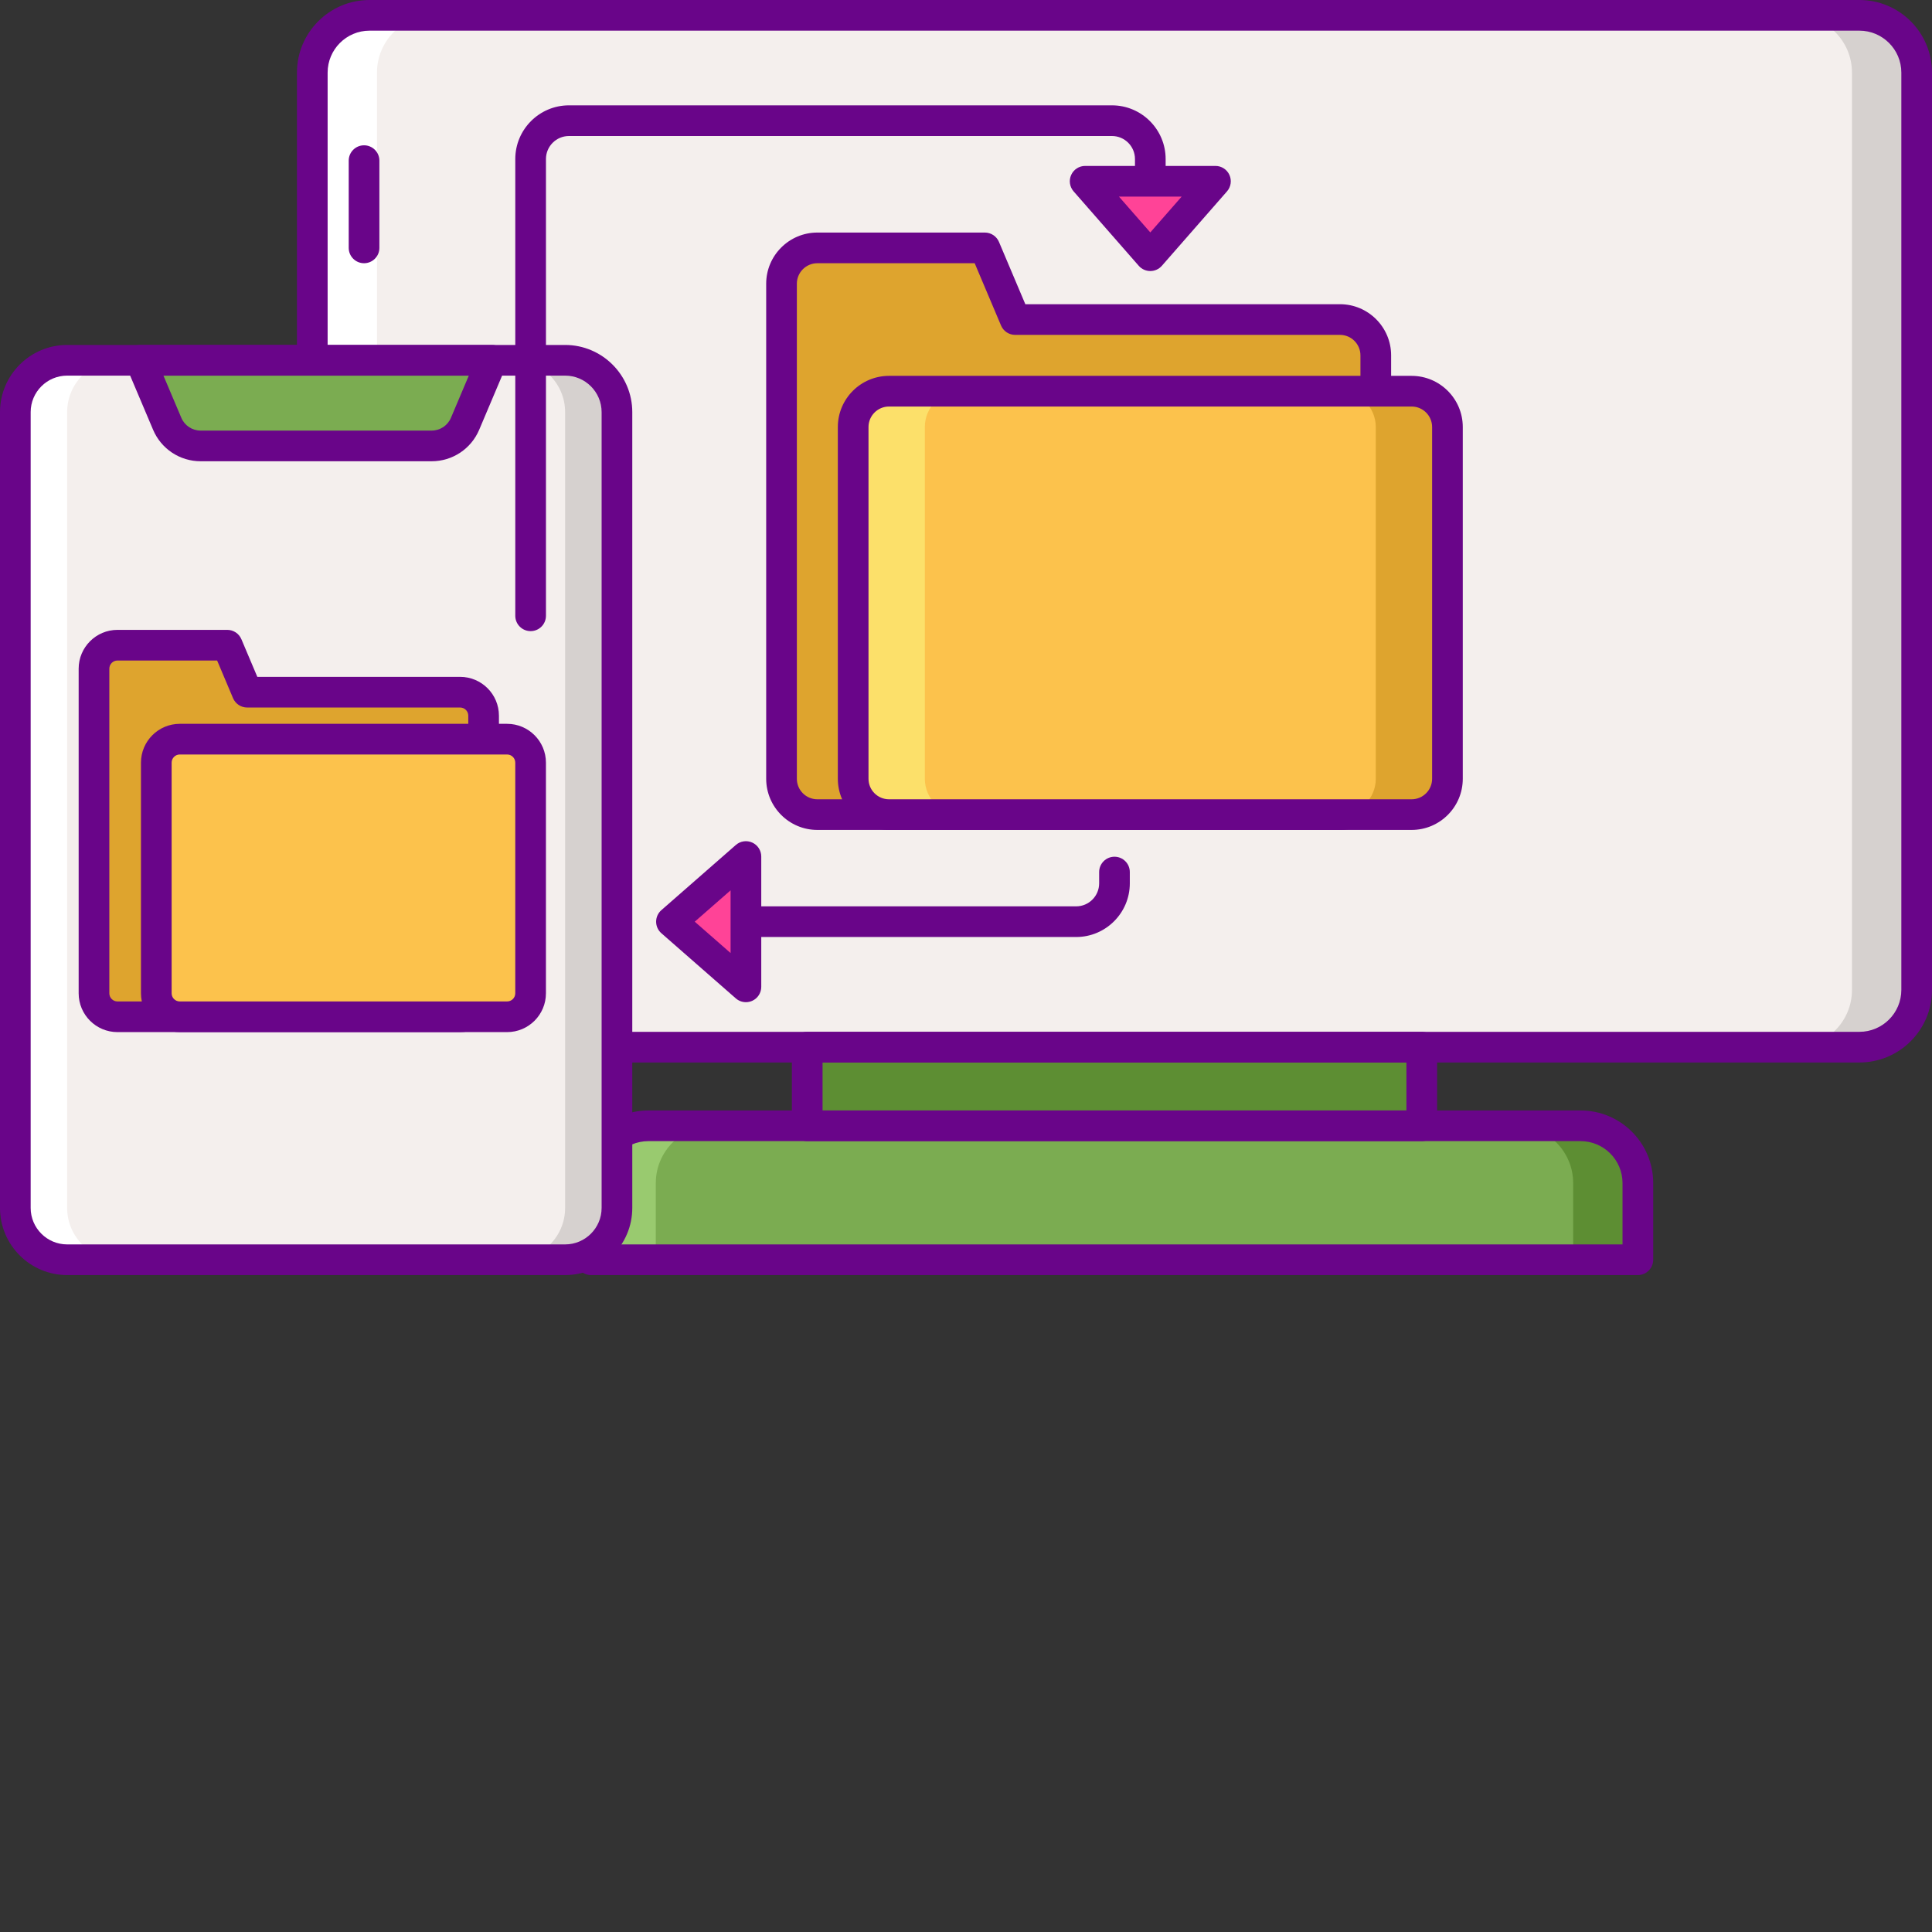 <svg xmlns="http://www.w3.org/2000/svg" version="1.1" xmlns:xlink="http://www.w3.org/1999/xlink" xmlns:svgjs="http://svgjs.com/svgjs" width="512" height="512" x="0" y="0" viewBox="0 0 504 504" style="enable-background:new 0 0 512 512" xml:space="preserve" class=""><rect x="0" y="0" width="504" height="504" fill="#333333" stroke="none"/><g><path xmlns="http://www.w3.org/2000/svg" d="m485.062 273.172h-388.66c-8.246 0-14.934-6.688-14.934-14.938v-239.297c0-8.25 6.684-14.938 14.934-14.938h388.66c8.25 0 14.938 6.688 14.938 14.938v239.297c0 8.25-6.688 14.938-14.938 14.938zm0 0" fill="#f4efed" data-original="#f4efed" class=""></path><path xmlns="http://www.w3.org/2000/svg" d="m427.266 328.625h-273.062v-20.004c0-8.25 6.688-14.938 14.938-14.938h243.188c8.25 0 14.938 6.688 14.938 14.938zm0 0" fill="#7bac51" data-original="#7bac51"></path><path xmlns="http://www.w3.org/2000/svg" d="m412.328 293.688h-16.875c8.25 0 14.938 6.688 14.938 14.934v20.008h16.875v-20.008c0-8.25-6.688-14.934-14.938-14.934zm0 0" fill="#5d8e33" data-original="#5d8e33"></path><path xmlns="http://www.w3.org/2000/svg" d="m169.141 293.688h16.875c-8.246 0-14.938 6.688-14.938 14.934v20.008h-16.875v-20.008c0-8.25 6.688-14.934 14.938-14.934zm0 0" fill="#99ca6f" data-original="#99ca6f"></path><path xmlns="http://www.w3.org/2000/svg" d="m210.578 273.172h160.312v20.516h-160.312zm0 0" fill="#5d8e33" data-original="#5d8e33"></path><path xmlns="http://www.w3.org/2000/svg" d="m485.062 4h-16.875c8.25 0 14.938 6.688 14.938 14.938v239.297c0 8.25-6.688 14.938-14.938 14.938h16.875c8.25 0 14.938-6.688 14.938-14.938v-239.297c0-8.25-6.688-14.938-14.938-14.938zm0 0" fill="#d6d1cf" data-original="#d6d1cf"></path><path xmlns="http://www.w3.org/2000/svg" d="m96.402 273.172h16.879c-8.25 0-14.938-6.688-14.938-14.938v-239.297c0-8.25 6.688-14.938 14.938-14.938h-16.879c-8.246 0-14.934 6.688-14.934 14.938v239.297c0 8.25 6.688 14.938 14.934 14.938zm0 0" fill="#ffffff" data-original="#ffffff" class=""></path><g xmlns="http://www.w3.org/2000/svg" fill="#690589"><path d="m485.062 277.172h-388.66c-10.441 0-18.934-8.492-18.934-18.938v-239.297c0-10.445 8.492-18.938 18.934-18.938h388.66c10.445 0 18.938 8.492 18.938 18.938v239.297c0 10.445-8.492 18.938-18.938 18.938zm-388.66-269.172c-6.027 0-10.934 4.906-10.934 10.938v239.297c0 6.031 4.906 10.938 10.934 10.938h388.66c6.031 0 10.938-4.906 10.938-10.938v-239.297c0-6.031-4.906-10.938-10.938-10.938zm0 0" fill="#690589" data-original="#690589" class=""></path><path d="m94.969 68.668c-2.207 0-4-1.793-4-4v-22.762c0-2.207 1.793-4 4-4s4 1.793 4 4v22.762c0 2.207-1.789 4-4 4zm0 0" fill="#690589" data-original="#690589" class=""></path><path d="m427.266 332.629h-273.062c-2.207 0-4-1.793-4-4v-20.008c0-10.441 8.496-18.934 18.938-18.934h243.191c10.441 0 18.938 8.492 18.938 18.934v20.008c-.004 2.207-1.797 4-4.004 4zm-269.062-8h265.062v-16.008c0-6.027-4.906-10.934-10.938-10.934h-243.191c-6.027 0-10.934 4.906-10.934 10.934zm0 0" fill="#690589" data-original="#690589" class=""></path><path d="m370.891 297.688h-160.312c-2.207 0-4-1.793-4-4v-20.516c0-2.207 1.793-4 4-4h160.312c2.207 0 4 1.793 4 4v20.516c0 2.207-1.789 4-4 4zm-156.312-8h152.312v-12.516h-152.312zm0 0" fill="#690589" data-original="#690589" class=""></path></g><path xmlns="http://www.w3.org/2000/svg" d="m147.422 328.625h-129.906c-7.465 0-13.516-6.051-13.516-13.516v-207.602c0-7.465 6.051-13.52 13.516-13.52h129.906c7.465 0 13.516 6.055 13.516 13.52v207.605c0 7.461-6.051 13.512-13.516 13.512zm0 0" fill="#f4efed" data-original="#f4efed" class=""></path><path xmlns="http://www.w3.org/2000/svg" d="m147.422 93.988h-13.516c7.465 0 13.516 6.055 13.516 13.52v207.605c0 7.461-6.051 13.516-13.516 13.516h13.516c7.465 0 13.516-6.055 13.516-13.516v-207.605c0-7.465-6.051-13.52-13.516-13.52zm0 0" fill="#d6d1cf" data-original="#d6d1cf"></path><path xmlns="http://www.w3.org/2000/svg" d="m17.516 328.625h13.516c-7.465 0-13.516-6.051-13.516-13.516v-207.602c0-7.465 6.051-13.52 13.516-13.52h-13.516c-7.465 0-13.516 6.055-13.516 13.52v207.605c0 7.461 6.051 13.512 13.516 13.512zm0 0" fill="#ffffff" data-original="#ffffff" class=""></path><path xmlns="http://www.w3.org/2000/svg" d="m112.605 116.328h-60.27c-3.801 0-7.23-2.273-8.715-5.773l-7.016-16.566h91.73l-7.016 16.566c-1.484 3.5-4.918 5.773-8.715 5.773zm0 0" fill="#7bac51" data-original="#7bac51"></path><path xmlns="http://www.w3.org/2000/svg" d="m147.422 332.629h-129.906c-9.656 0-17.516-7.859-17.516-17.516v-207.605c0-9.66 7.859-17.52 17.516-17.52h129.906c9.66 0 17.52 7.859 17.52 17.52v207.605c0 9.656-7.859 17.516-17.52 17.516zm-129.906-234.641c-5.246 0-9.516 4.27-9.516 9.52v207.605c0 5.246 4.27 9.516 9.516 9.516h129.906c5.25 0 9.52-4.27 9.52-9.516v-207.605c0-5.25-4.27-9.52-9.52-9.52zm0 0" fill="#690589" data-original="#690589" class=""></path><path xmlns="http://www.w3.org/2000/svg" d="m112.605 120.328h-60.27c-5.418 0-10.285-3.223-12.398-8.211l-7.016-16.566c-.527-1.238-.395-2.652.348-3.77.742-1.121 1.992-1.793 3.336-1.793h91.73c1.34 0 2.594.672 3.332 1.793.742 1.117.875 2.531.352 3.766l-7.016 16.57c-2.117 4.988-6.98 8.211-12.398 8.211zm-69.965-22.34 4.664 11.008c.855 2.023 2.832 3.332 5.031 3.332h60.27c2.199 0 4.172-1.309 5.031-3.332l4.66-11.008zm0 0" fill="#690589" data-original="#690589" class=""></path><path xmlns="http://www.w3.org/2000/svg" d="m264.824 83.359-7.91-18.691h-43.691c-5.164 0-9.348 4.184-9.348 9.348v129.145c0 5.16 4.184 9.348 9.348 9.348h136.332c5.16 0 9.344-4.188 9.344-9.348v-110.453c0-5.164-4.184-9.348-9.344-9.348zm0 0" fill="#dea42e" data-original="#dea42e"></path><path xmlns="http://www.w3.org/2000/svg" d="m349.555 216.504h-136.332c-7.359 0-13.348-5.988-13.348-13.348v-129.141c0-7.359 5.988-13.348 13.348-13.348h43.691c1.609 0 3.059.961 3.688 2.441l6.875 16.25h82.078c7.359 0 13.348 5.988 13.348 13.348v110.453c-.004 7.359-5.988 13.344-13.348 13.344zm-136.332-147.836c-2.949 0-5.348 2.398-5.348 5.348v129.145c0 2.949 2.398 5.348 5.348 5.348h136.332c2.949 0 5.344-2.398 5.344-5.348v-110.453c0-2.949-2.395-5.348-5.344-5.348h-84.73c-1.609 0-3.059-.961-3.684-2.441l-6.875-16.25zm0 0" fill="#690589" data-original="#690589" class=""></path><path xmlns="http://www.w3.org/2000/svg" d="m368.246 212.504h-136.332c-5.16 0-9.348-4.184-9.348-9.348v-91.762c0-5.16 4.188-9.344 9.348-9.344h136.332c5.16 0 9.348 4.184 9.348 9.344v91.762c0 5.164-4.188 9.348-9.348 9.348zm0 0" fill="#fcc24c" data-original="#fcc24c" class=""></path><path xmlns="http://www.w3.org/2000/svg" d="m368.246 102.051h-18.691c5.16 0 9.344 4.184 9.344 9.348v91.762c0 5.16-4.184 9.348-9.344 9.348h18.691c5.16 0 9.348-4.188 9.348-9.348v-91.762c0-5.164-4.188-9.348-9.348-9.348zm0 0" fill="#dea42e" data-original="#dea42e"></path><path xmlns="http://www.w3.org/2000/svg" d="m231.914 212.504h18.691c-5.16 0-9.344-4.184-9.344-9.348v-91.762c0-5.16 4.184-9.344 9.344-9.344h-18.691c-5.16 0-9.348 4.184-9.348 9.344v91.762c0 5.164 4.188 9.348 9.348 9.348zm0 0" fill="#fce06a" data-original="#fce06a"></path><path xmlns="http://www.w3.org/2000/svg" d="m368.246 216.504h-136.332c-7.359 0-13.348-5.988-13.348-13.348v-91.762c0-7.355 5.988-13.344 13.348-13.344h136.332c7.359 0 13.348 5.988 13.348 13.344v91.762c0 7.363-5.988 13.348-13.348 13.348zm-136.332-110.453c-2.949 0-5.348 2.398-5.348 5.348v91.762c0 2.949 2.398 5.348 5.348 5.348h136.332c2.949 0 5.348-2.398 5.348-5.348v-91.762c0-2.949-2.398-5.348-5.348-5.348zm0 0" fill="#690589" data-original="#690589" class=""></path><path xmlns="http://www.w3.org/2000/svg" d="m64.48 180.57-5.188-12.258h-28.648c-3.383 0-6.129 2.746-6.129 6.129v84.68c0 3.387 2.746 6.129 6.129 6.129h89.391c3.387 0 6.129-2.742 6.129-6.129v-72.422c0-3.387-2.742-6.129-6.129-6.129zm0 0" fill="#dea42e" data-original="#dea42e"></path><path xmlns="http://www.w3.org/2000/svg" d="m120.035 269.246h-89.391c-5.586 0-10.125-4.539-10.125-10.125v-84.68c0-5.582 4.539-10.129 10.125-10.129h28.648c1.609 0 3.059.965 3.684 2.445l4.152 9.812h52.906c5.586 0 10.125 4.543 10.125 10.129v72.422c.004 5.586-4.539 10.125-10.125 10.125zm-89.391-96.934c-1.172 0-2.125.957-2.125 2.129v84.68c0 1.172.953 2.125 2.125 2.125h89.391c1.172 0 2.125-.953 2.125-2.125v-72.422c0-1.176-.953-2.129-2.125-2.129h-55.559c-1.605 0-3.055-.961-3.684-2.441l-4.148-9.816zm0 0" fill="#690589" data-original="#690589" class=""></path><path xmlns="http://www.w3.org/2000/svg" d="m132.293 265.246h-85.391c-3.383 0-6.129-2.742-6.129-6.125v-60.168c0-3.383 2.746-6.129 6.129-6.129h85.391c3.383 0 6.129 2.746 6.129 6.129v60.168c0 3.387-2.746 6.125-6.129 6.125zm0 0" fill="#fcc24c" data-original="#fcc24c" class=""></path><path xmlns="http://www.w3.org/2000/svg" d="m132.293 269.246h-85.395c-5.582 0-10.125-4.539-10.125-10.125v-60.168c0-5.582 4.543-10.129 10.125-10.129h85.391c5.586 0 10.129 4.543 10.129 10.129v60.168c.004 5.586-4.543 10.125-10.125 10.125zm-85.395-72.422c-1.172 0-2.125.957-2.125 2.129v60.168c0 1.172.957 2.125 2.125 2.125h85.391c1.176 0 2.129-.953 2.129-2.125v-60.168c0-1.172-.957-2.129-2.129-2.129zm0 0" fill="#690589" data-original="#690589" class=""></path><path xmlns="http://www.w3.org/2000/svg" d="m138.422 164.641c-2.211 0-4-1.793-4-4v-119.16c0-7.719 6.281-14 14-14h141.656c7.719 0 14 6.281 14 14v5.805c0 2.207-1.789 4-4 4-2.207 0-4-1.793-4-4v-5.805c0-3.305-2.691-6-6-6h-141.656c-3.309 0-6 2.695-6 6v119.156c0 2.211-1.793 4.004-4 4.004zm0 0" fill="#690589" data-original="#690589" class=""></path><path xmlns="http://www.w3.org/2000/svg" d="m280.734 244.438h-86.145c-2.211 0-4-1.793-4-4s1.789-4 4-4h86.145c3.309 0 6-2.691 6-6v-2.945c0-2.207 1.793-4 4-4s4 1.793 4 4v2.945c0 7.719-6.281 14-14 14zm0 0" fill="#690589" data-original="#690589" class=""></path><path xmlns="http://www.w3.org/2000/svg" d="m300.078 47.289h17l-8.5 9.707-8.5 9.715-8.5-9.715-8.496-9.707zm0 0" fill="#ff4397" data-original="#ff4397"></path><path xmlns="http://www.w3.org/2000/svg" d="m194.59 240.441v16.996l-9.715-8.5-9.711-8.496 9.711-8.5 9.715-8.5zm0 0" fill="#ff4397" data-original="#ff4397"></path><path xmlns="http://www.w3.org/2000/svg" d="m300.078 70.707c-1.148 0-2.25-.496-3.008-1.363l-17-19.422c-1.031-1.184-1.281-2.859-.629-4.289.648-1.43 2.07-2.348 3.641-2.348h33.996c1.57 0 2.992.918 3.641 2.348.648 1.43.402 3.105-.629 4.289l-17 19.422c-.762.867-1.859 1.363-3.012 1.363zm-8.18-19.422 8.18 9.348 8.184-9.348zm0 0" fill="#690589" data-original="#690589" class=""></path><path xmlns="http://www.w3.org/2000/svg" d="m194.59 261.438c-.953 0-1.891-.336-2.637-.988l-19.422-17c-.871-.758-1.367-1.855-1.367-3.008s.496-2.25 1.367-3.012l19.422-16.996c1.184-1.039 2.859-1.285 4.289-.633 1.43.648 2.348 2.074 2.348 3.641v34c0 1.57-.918 2.992-2.348 3.641-.531.238-1.094.355-1.652.355zm-13.352-21 9.352 8.184v-16.363zm0 0" fill="#690589" data-original="#690589" class=""></path></g></svg>
